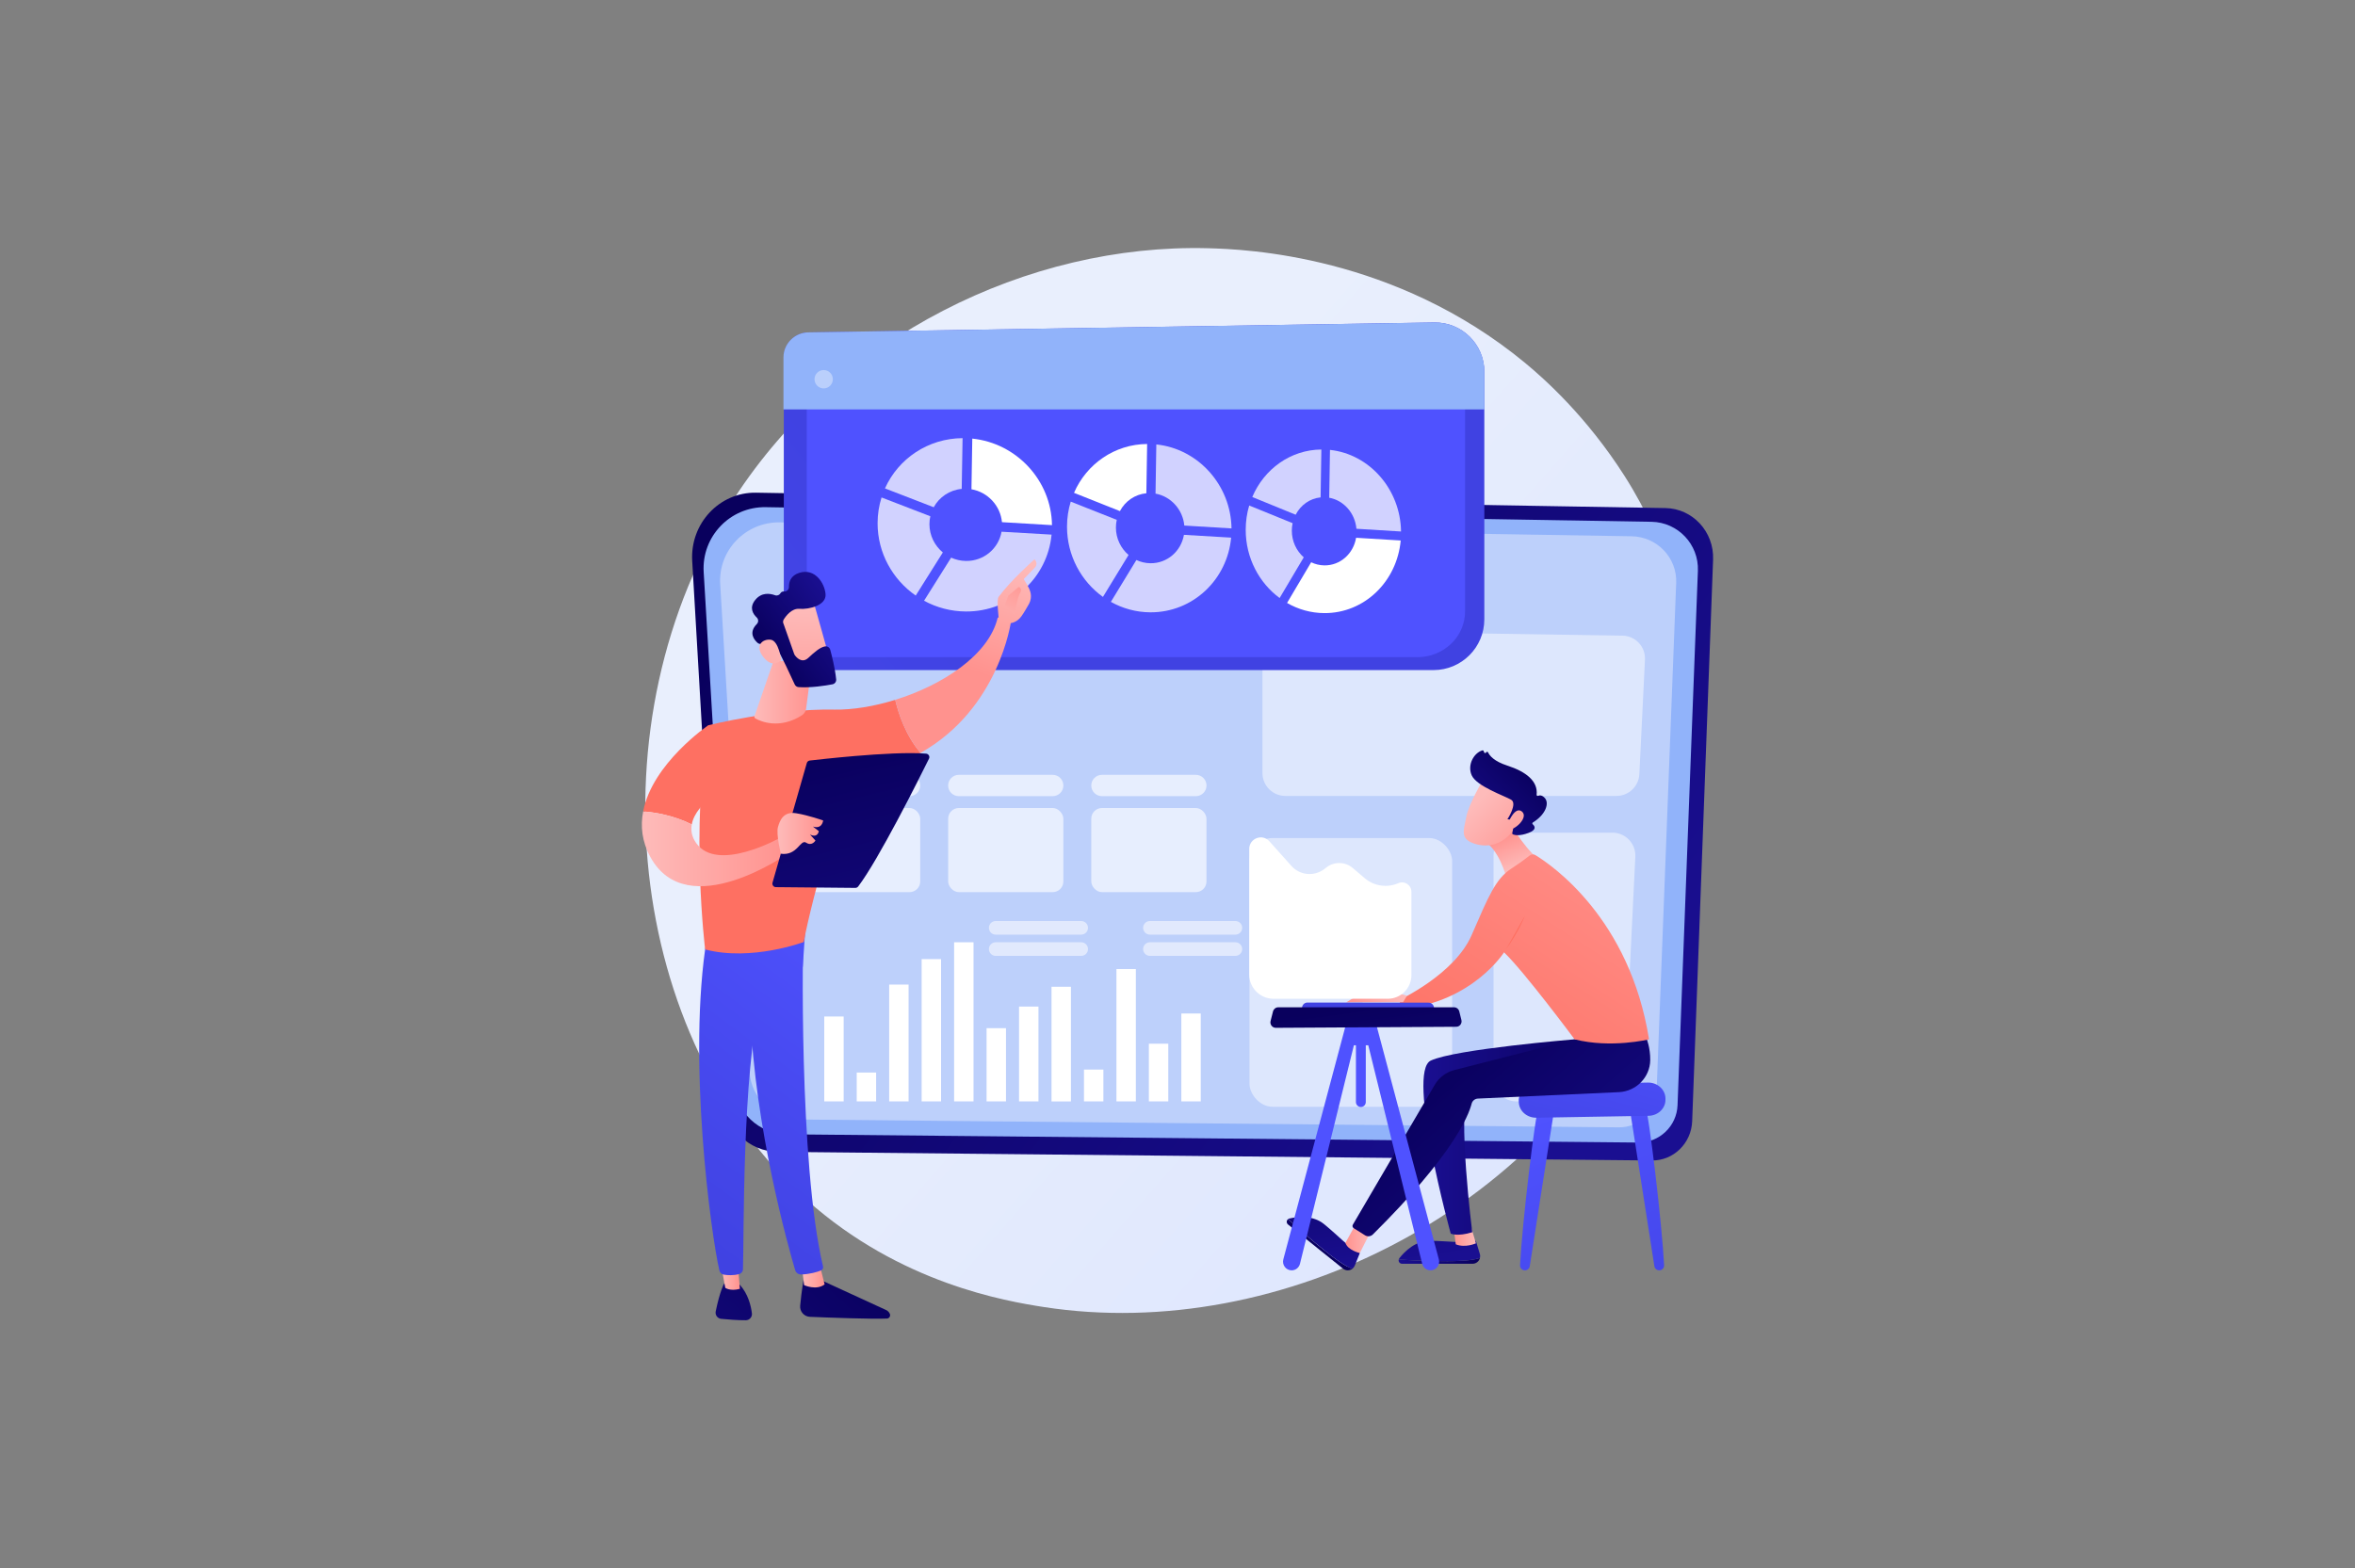 <?xml version="1.0" encoding="UTF-8"?>
<svg xmlns="http://www.w3.org/2000/svg" xmlns:xlink="http://www.w3.org/1999/xlink" viewBox="0 0 626 417">
  <rect x="0" y="0" width="626" height="417" fill="#808080" stroke="none"/>
  <defs>
    <style>
      .cls-1 {
        fill: url(#linear-gradient-38);
      }

      .cls-1, .cls-2, .cls-3, .cls-4, .cls-5, .cls-6, .cls-7, .cls-8, .cls-9, .cls-10, .cls-11, .cls-12, .cls-13, .cls-14, .cls-15, .cls-16, .cls-17, .cls-18, .cls-19, .cls-20, .cls-21, .cls-22, .cls-23, .cls-24, .cls-25, .cls-26, .cls-27, .cls-28, .cls-29, .cls-30, .cls-31, .cls-32, .cls-33, .cls-34, .cls-35, .cls-36, .cls-37, .cls-38, .cls-39, .cls-40, .cls-41, .cls-42, .cls-43, .cls-44, .cls-45, .cls-46, .cls-47, .cls-48, .cls-49, .cls-50, .cls-51 {
        stroke-width: 0px;
      }

      .cls-2 {
        fill: url(#linear-gradient-12);
      }

      .cls-3 {
        fill: url(#linear-gradient-17);
      }

      .cls-4 {
        fill: url(#linear-gradient-19);
      }

      .cls-5 {
        fill: url(#linear-gradient-33);
      }

      .cls-6 {
        fill: url(#linear-gradient);
      }

      .cls-7 {
        fill: url(#linear-gradient-21);
      }

      .cls-8 {
        fill: url(#linear-gradient-6);
      }

      .cls-9 {
        fill: #bdd0fb;
      }

      .cls-52 {
        isolation: isolate;
      }

      .cls-10 {
        fill: url(#linear-gradient-42);
      }

      .cls-11 {
        fill: url(#linear-gradient-15);
      }

      .cls-12 {
        fill: url(#linear-gradient-11);
      }

      .cls-13 {
        opacity: .37;
      }

      .cls-13, .cls-25, .cls-49, .cls-50 {
        fill: #fff;
      }

      .cls-53 {
        opacity: .64;
      }

      .cls-14 {
        fill: url(#linear-gradient-5);
      }

      .cls-15 {
        fill: url(#linear-gradient-31);
      }

      .cls-16 {
        fill: url(#linear-gradient-34);
      }

      .cls-17 {
        fill: url(#linear-gradient-41);
      }

      .cls-18 {
        fill: url(#linear-gradient-40);
      }

      .cls-19 {
        fill: url(#linear-gradient-13);
      }

      .cls-20 {
        fill: url(#linear-gradient-23);
      }

      .cls-21 {
        fill: url(#linear-gradient-25);
      }

      .cls-22 {
        fill: url(#linear-gradient-43);
      }

      .cls-23 {
        fill: url(#linear-gradient-16);
      }

      .cls-24 {
        fill: url(#linear-gradient-22);
      }

      .cls-26 {
        fill: url(#linear-gradient-35);
      }

      .cls-27 {
        fill: url(#linear-gradient-32);
      }

      .cls-28 {
        fill: url(#linear-gradient-20);
      }

      .cls-29 {
        fill: url(#linear-gradient-14);
      }

      .cls-30 {
        fill: url(#linear-gradient-2);
      }

      .cls-31 {
        fill: url(#linear-gradient-45);
      }

      .cls-32 {
        fill: url(#linear-gradient-7);
      }

      .cls-33 {
        fill: url(#linear-gradient-39);
      }

      .cls-34 {
        fill: url(#linear-gradient-3);
      }

      .cls-54 {
        opacity: .49;
      }

      .cls-35 {
        fill: url(#linear-gradient-9);
      }

      .cls-36 {
        fill: url(#linear-gradient-27);
      }

      .cls-37 {
        fill: url(#linear-gradient-36);
      }

      .cls-38 {
        fill: url(#linear-gradient-8);
      }

      .cls-39 {
        fill: url(#linear-gradient-24);
      }

      .cls-40 {
        fill: url(#linear-gradient-26);
      }

      .cls-41 {
        fill: url(#linear-gradient-18);
      }

      .cls-42 {
        fill: url(#linear-gradient-30);
      }

      .cls-43 {
        fill: url(#linear-gradient-44);
      }

      .cls-44 {
        fill: url(#linear-gradient-29);
      }

      .cls-45 {
        fill: #91b3fa;
      }

      .cls-46 {
        fill: url(#linear-gradient-28);
      }

      .cls-47 {
        fill: url(#linear-gradient-10);
      }

      .cls-48 {
        fill: url(#linear-gradient-4);
      }

      .cls-49 {
        mix-blend-mode: soft-light;
        opacity: .74;
      }

      .cls-50 {
        opacity: .54;
      }

      .cls-51 {
        fill: url(#linear-gradient-37);
      }
    </style>
    <linearGradient id="linear-gradient" x1="475.71" y1="352.81" x2="265.31" y2="168.71" gradientUnits="userSpaceOnUse">
      <stop offset="0" stop-color="#dae3fe"/>
      <stop offset="1" stop-color="#e9effd"/>
    </linearGradient>
    <linearGradient id="linear-gradient-2" x1="-13746.47" y1="135.36" x2="-13960.35" y2="298.2" gradientTransform="translate(-13534.13) rotate(-180) scale(1 -1)" gradientUnits="userSpaceOnUse">
      <stop offset="0" stop-color="#09005d"/>
      <stop offset="1" stop-color="#1a0f91"/>
    </linearGradient>
    <linearGradient id="linear-gradient-3" x1="50.43" y1="341.57" x2="261.1" y2="165.21" gradientUnits="userSpaceOnUse">
      <stop offset="0" stop-color="#4f52ff"/>
      <stop offset="1" stop-color="#4042e2"/>
    </linearGradient>
    <linearGradient id="linear-gradient-4" x1="329.11" y1="62.09" x2="404.76" y2="-131.93" xlink:href="#linear-gradient-3"/>
    <linearGradient id="linear-gradient-5" x1="6297.09" y1="333.78" x2="6229.28" y2="407.55" gradientTransform="translate(-6061.91)" xlink:href="#linear-gradient-2"/>
    <linearGradient id="linear-gradient-6" x1="6275.08" y1="339.26" x2="6281.1" y2="339.26" gradientTransform="translate(-6061.91)" gradientUnits="userSpaceOnUse">
      <stop offset="0" stop-color="#febbba"/>
      <stop offset="1" stop-color="#ff928e"/>
    </linearGradient>
    <linearGradient id="linear-gradient-7" x1="6302.43" y1="250.36" x2="6244.73" y2="328.57" gradientTransform="translate(-6061.91)" xlink:href="#linear-gradient-3"/>
    <linearGradient id="linear-gradient-8" x1="6281.88" y1="319.79" x2="6214.06" y2="393.56" gradientTransform="translate(-6061.91)" xlink:href="#linear-gradient-2"/>
    <linearGradient id="linear-gradient-9" x1="6253.37" y1="338.95" x2="6258.57" y2="338.95" xlink:href="#linear-gradient-6"/>
    <linearGradient id="linear-gradient-10" x1="6292.15" y1="242.77" x2="6234.44" y2="320.98" gradientTransform="translate(-6061.91)" xlink:href="#linear-gradient-3"/>
    <linearGradient id="linear-gradient-11" x1="5679.71" y1="1174.11" x2="5720.37" y2="1107.72" gradientTransform="translate(-6061.91)" gradientUnits="userSpaceOnUse">
      <stop offset="0" stop-color="#ff928e"/>
      <stop offset="1" stop-color="#fe7062"/>
    </linearGradient>
    <linearGradient id="linear-gradient-12" x1="-10279" y1="146.25" x2="-10268.37" y2="176.61" gradientTransform="translate(-10015.01) rotate(-180) scale(1 -1)" xlink:href="#linear-gradient-6"/>
    <linearGradient id="linear-gradient-13" x1="-10288.08" y1="149.43" x2="-10277.45" y2="179.79" gradientTransform="translate(-10015.01) rotate(-180) scale(1 -1)" xlink:href="#linear-gradient-6"/>
    <linearGradient id="linear-gradient-14" x1="-10279.92" y1="168.83" x2="-10287.92" y2="152.68" gradientTransform="translate(-10015.01) rotate(-180) scale(1 -1)" xlink:href="#linear-gradient-6"/>
    <linearGradient id="linear-gradient-15" x1="5661.37" y1="1162.88" x2="5702.02" y2="1096.49" xlink:href="#linear-gradient-11"/>
    <linearGradient id="linear-gradient-16" x1="6232.53" y1="225.7" x2="6271.47" y2="225.7" xlink:href="#linear-gradient-6"/>
    <linearGradient id="linear-gradient-17" x1="6283.26" y1="198.01" x2="6304.67" y2="287.24" gradientTransform="translate(-6061.91)" xlink:href="#linear-gradient-2"/>
    <linearGradient id="linear-gradient-18" x1="6268.58" y1="221.61" x2="6280.71" y2="221.61" xlink:href="#linear-gradient-6"/>
    <linearGradient id="linear-gradient-19" x1="6262.43" y1="184.06" x2="6277.83" y2="184.06" xlink:href="#linear-gradient-6"/>
    <linearGradient id="linear-gradient-20" x1="1908.8" y1="6766.37" x2="1889.25" y2="6792.23" gradientTransform="translate(-5248.67 -4265.62) rotate(-35.22)" xlink:href="#linear-gradient-6"/>
    <linearGradient id="linear-gradient-21" x1="1893.87" y1="6772.61" x2="1917.22" y2="6772.61" gradientTransform="translate(-5248.67 -4265.62) rotate(-35.22)" xlink:href="#linear-gradient-2"/>
    <linearGradient id="linear-gradient-22" x1="214.52" y1="164.81" x2="173.69" y2="200.84" gradientTransform="matrix(1,0,0,1,0,0)" xlink:href="#linear-gradient-6"/>
    <linearGradient id="linear-gradient-23" x1="-11877.72" y1="288.75" x2="-11908.33" y2="358.02" gradientTransform="translate(-11451.01) rotate(-180) scale(1 -1)" xlink:href="#linear-gradient-3"/>
    <linearGradient id="linear-gradient-24" x1="-11852.46" y1="299.91" x2="-11883.06" y2="369.18" gradientTransform="translate(-11451.01) rotate(-180) scale(1 -1)" xlink:href="#linear-gradient-3"/>
    <linearGradient id="linear-gradient-25" x1="430.35" y1="264.82" x2="417.48" y2="314.78" xlink:href="#linear-gradient-3"/>
    <linearGradient id="linear-gradient-26" x1="-11844.41" y1="335.24" x2="-11822.79" y2="335.24" gradientTransform="translate(-11451.01) rotate(-180) scale(1 -1)" xlink:href="#linear-gradient-2"/>
    <linearGradient id="linear-gradient-27" x1="-11827.76" y1="293.67" x2="-11833.66" y2="334.48" gradientTransform="translate(-11451.01) rotate(-180) scale(1 -1)" xlink:href="#linear-gradient-2"/>
    <linearGradient id="linear-gradient-28" x1="-11843.33" y1="328.72" x2="-11837.48" y2="328.72" gradientTransform="translate(-11451.01) rotate(-180) scale(1 -1)" xlink:href="#linear-gradient-6"/>
    <linearGradient id="linear-gradient-29" x1="349.51" y1="333.18" x2="364.44" y2="307.11" gradientTransform="matrix(1,0,0,1,0,0)" xlink:href="#linear-gradient-2"/>
    <linearGradient id="linear-gradient-30" x1="-11798.5" y1="297.9" x2="-11804.41" y2="338.71" gradientTransform="translate(-11451.01) rotate(-180) scale(1 -1)" xlink:href="#linear-gradient-2"/>
    <linearGradient id="linear-gradient-31" x1="-11875.68" y1="302.33" x2="-11829.37" y2="302.33" gradientTransform="translate(-11451.01) rotate(-180) scale(1 -1)" xlink:href="#linear-gradient-2"/>
    <linearGradient id="linear-gradient-32" x1="-11815.63" y1="329.22" x2="-11808.65" y2="329.22" gradientTransform="translate(-11451.01) rotate(-180) scale(1 -1)" xlink:href="#linear-gradient-6"/>
    <linearGradient id="linear-gradient-33" x1="-11833.62" y1="283.04" x2="-11884.45" y2="340.67" gradientTransform="translate(-11451.01) rotate(-180) scale(1 -1)" xlink:href="#linear-gradient-2"/>
    <linearGradient id="linear-gradient-34" x1="-11854.42" y1="230.81" x2="-11850.97" y2="222.13" gradientTransform="translate(-11451.01) rotate(-180) scale(1 -1)" xlink:href="#linear-gradient-6"/>
    <linearGradient id="linear-gradient-35" x1="438.4" y1="219.96" x2="389.51" y2="295.1" gradientTransform="matrix(1,0,0,1,0,0)" xlink:href="#linear-gradient-11"/>
    <linearGradient id="linear-gradient-36" x1="417.87" y1="190.98" x2="403.69" y2="244.73" gradientTransform="matrix(1,0,0,1,0,0)" xlink:href="#linear-gradient-11"/>
    <linearGradient id="linear-gradient-37" x1="-11825" y1="264.58" x2="-11808.87" y2="264.58" gradientTransform="translate(-11451.01) rotate(-180) scale(1 -1)" xlink:href="#linear-gradient-6"/>
    <linearGradient id="linear-gradient-38" x1="-9824.01" y1="-416.7" x2="-9841.29" y2="-403.47" gradientTransform="translate(-9401.04 -656.75) rotate(-172.5) scale(1 -1)" xlink:href="#linear-gradient-6"/>
    <linearGradient id="linear-gradient-39" x1="-9836.15" y1="-427.14" x2="-9820.5" y2="-406.98" gradientTransform="translate(-9401.04 -656.75) rotate(-172.5) scale(1 -1)" xlink:href="#linear-gradient-2"/>
    <linearGradient id="linear-gradient-40" x1="-9826.15" y1="-419.5" x2="-9843.44" y2="-406.27" gradientTransform="translate(-9401.04 -656.75) rotate(-172.5) scale(1 -1)" xlink:href="#linear-gradient-6"/>
    <linearGradient id="linear-gradient-41" x1="-10.02" y1="-2239.28" x2="-53.16" y2="-2197.57" gradientTransform="translate(3997.96 -323.62) rotate(-2.83) scale(1.39)" xlink:href="#linear-gradient-3"/>
    <linearGradient id="linear-gradient-42" x1="-11822.3" y1="341.88" x2="-11819.08" y2="417.86" gradientTransform="translate(-11451.01) rotate(-180) scale(1 -1)" xlink:href="#linear-gradient-3"/>
    <linearGradient id="linear-gradient-43" x1="-11800.27" y1="340.95" x2="-11797.05" y2="416.93" gradientTransform="translate(-11451.01) rotate(-180) scale(1 -1)" xlink:href="#linear-gradient-3"/>
    <linearGradient id="linear-gradient-44" x1="-11809.85" y1="341.35" x2="-11806.63" y2="417.33" gradientTransform="translate(-11451.01) rotate(-180) scale(1 -1)" xlink:href="#linear-gradient-3"/>
    <linearGradient id="linear-gradient-45" x1="-11813.55" y1="267.53" x2="-11819.48" y2="311.44" gradientTransform="translate(-11451.01) rotate(-180) scale(1 -1)" xlink:href="#linear-gradient-2"/>
  </defs>
  <g class="cls-52">
    <g id="Illustration">
      <g>
        <path class="cls-6" d="M439.88,257.24c-27.18,64.08-99.56,99.98-162.34,90.3-10.21-1.58-38.22-6.27-63.01-28.41-47.73-42.63-57.94-127.04-19.44-186.52,28.02-43.29,78.26-67.84,125.99-66.61,10.28.26,49.68,1.89,84.31,30.49,5.09,4.2,16.3,14.18,26.41,30.01,23.74,37.18,25.78,88.98,8.07,130.74Z"/>
        <g>
          <g>
            <path class="cls-30" d="M442.71,135.09l-241.74-4.09c-9.73-.16-17.54,8.18-16.97,18.13l8.32,143.09c.46,7.83,6.75,13.97,14.42,14.04l232.37,2.3c5.74.06,10.48-4.57,10.7-10.44l5.56-149.34c.28-7.39-5.44-13.57-12.66-13.69Z"/>
            <path class="cls-45" d="M439,138.74l-235.43-3.89c-9.48-.16-17.09,7.79-16.52,17.25l8.1,136.14c.44,7.45,6.58,13.29,14.04,13.36l226.31,2.19c5.59.05,10.21-4.35,10.42-9.93l5.41-142.09c.27-7.03-5.3-12.91-12.33-13.03Z"/>
          </g>
          <path class="cls-9" d="M433.7,142.59l-226.37-3.7c-9.11-.15-16.43,7.41-15.89,16.42l7.79,129.64c.43,7.09,6.33,12.65,13.5,12.72l217.6,2.08c5.37.05,9.82-4.14,10.02-9.46l5.21-135.3c.26-6.7-5.09-12.29-11.86-12.4Z"/>
          <g>
            <g class="cls-54">
              <path class="cls-25" d="M403.11,221.4h25.5c3.48,0,6.26,2.91,6.09,6.39l-2.9,59.26c-.16,3.25-2.84,5.8-6.09,5.8h-22.6c-3.37,0-6.1-2.73-6.1-6.1v-59.26c0-3.37,2.73-6.1,6.1-6.1Z"/>
              <path class="cls-25" d="M341.78,167.63l89.49,1.38c3.45.05,6.16,2.95,5.99,6.39l-1.49,30.43c-.16,3.25-2.84,5.8-6.09,5.8h-88c-3.37,0-6.1-2.73-6.1-6.1v-31.81c0-3.4,2.79-6.15,6.19-6.1Z"/>
              <rect class="cls-25" x="332.14" y="222.83" width="53.87" height="71.45" rx="6.1" ry="6.1"/>
            </g>
            <g class="cls-53">
              <path class="cls-25" d="M292.92,206.02h24.95c1.57,0,2.84,1.27,2.84,2.84s-1.27,2.83-2.84,2.83h-24.95c-1.57,0-2.84-1.27-2.84-2.83s1.27-2.84,2.84-2.84Z"/>
              <path class="cls-25" d="M254.87,206.02h24.95c1.57,0,2.84,1.27,2.84,2.84s-1.27,2.83-2.84,2.83h-24.95c-1.57,0-2.84-1.27-2.84-2.83s1.27-2.84,2.84-2.84Z"/>
              <path class="cls-25" d="M241.77,211.69h-24.95c-1.57,0-2.84-1.27-2.84-2.83s1.27-2.84,2.84-2.84h24.95c1.57,0,2.84,1.27,2.84,2.84s-1.27,2.83-2.84,2.83Z"/>
              <rect class="cls-25" x="290.08" y="214.84" width="30.62" height="22.37" rx="2.84" ry="2.84"/>
              <rect class="cls-25" x="252.04" y="214.84" width="30.62" height="22.37" rx="2.84" ry="2.84"/>
              <rect class="cls-25" x="213.99" y="214.84" width="30.62" height="22.37" rx="2.84" ry="2.84"/>
            </g>
            <g>
              <rect class="cls-25" x="314.02" y="269.48" width="5.16" height="23.37" transform="translate(633.2 562.33) rotate(180)"/>
              <rect class="cls-25" x="305.39" y="277.51" width="5.16" height="15.34" transform="translate(615.94 570.36) rotate(180)"/>
              <rect class="cls-25" x="296.76" y="257.66" width="5.16" height="35.19" transform="translate(598.69 550.51) rotate(180)"/>
              <rect class="cls-25" x="288.13" y="284.4" width="5.16" height="8.46" transform="translate(581.43 577.25) rotate(180)"/>
              <rect class="cls-25" x="279.5" y="262.36" width="5.16" height="30.49" transform="translate(564.17 555.22) rotate(180)"/>
              <rect class="cls-25" x="270.87" y="267.64" width="5.16" height="25.21" transform="translate(546.91 560.49) rotate(180)"/>
              <rect class="cls-25" x="262.24" y="273.38" width="5.16" height="19.47" transform="translate(529.65 566.23) rotate(180)"/>
              <rect class="cls-25" x="253.62" y="250.54" width="5.16" height="42.31" transform="translate(512.4 543.39) rotate(180)"/>
              <rect class="cls-25" x="244.99" y="255.02" width="5.16" height="37.83" transform="translate(495.14 547.87) rotate(180)"/>
              <rect class="cls-25" x="236.36" y="261.79" width="5.16" height="31.06" transform="translate(477.88 554.64) rotate(180)"/>
              <rect class="cls-25" x="227.73" y="285.18" width="5.16" height="7.67" transform="translate(460.62 578.03) rotate(180)"/>
              <rect class="cls-25" x="219.1" y="270.28" width="5.16" height="22.57" transform="translate(443.36 563.13) rotate(180)"/>
            </g>
            <path class="cls-50" d="M305.67,250.54h22.72c1,0,1.81.81,1.81,1.81s-.81,1.81-1.81,1.81h-22.72c-1,0-1.81-.81-1.81-1.81s.81-1.81,1.81-1.81Z"/>
            <path class="cls-50" d="M305.67,244.89h22.72c1,0,1.81.81,1.81,1.81s-.81,1.81-1.81,1.81h-22.72c-1,0-1.81-.81-1.81-1.81s.81-1.81,1.81-1.81Z"/>
            <path class="cls-50" d="M264.68,250.54h22.72c1,0,1.81.81,1.81,1.81s-.81,1.81-1.81,1.81h-22.72c-1,0-1.81-.81-1.81-1.81s.81-1.81,1.81-1.81Z"/>
            <path class="cls-50" d="M264.68,244.89h22.72c1,0,1.81.81,1.81,1.81s-.81,1.81-1.81,1.81h-22.72c-1,0-1.81-.81-1.81-1.81s.81-1.81,1.81-1.81Z"/>
          </g>
        </g>
        <g>
          <g>
            <path class="cls-34" d="M381.06,178.16h-166.06c-3.67,0-6.65-2.98-6.65-6.65v-76.48c0-3.63,2.92-6.6,6.55-6.65l166.35-2.63c7.32-.12,13.31,5.78,13.31,13.1v65.82c0,7.45-6.04,13.5-13.5,13.5Z"/>
            <path class="cls-48" d="M376.75,174.73h-156.05c-3.45,0-6.25-2.68-6.25-5.99v-68.9c0-3.27,2.74-5.94,6.15-5.99l156.33-2.37c6.88-.1,12.51,5.21,12.51,11.8v59.3c0,6.72-5.68,12.16-12.68,12.16Z"/>
            <path class="cls-45" d="M394.58,108.85v-10.01c0-7.32-6.01-13.22-13.33-13.1l-166.4,2.63c-3.63.06-6.59,3.02-6.59,6.65v13.83h186.31Z"/>
            <circle class="cls-13" cx="218.95" cy="100.83" r="2.44"/>
          </g>
          <g>
            <g>
              <path class="cls-49" d="M248.2,134.87c1.47-2.7,4.22-4.58,7.44-4.88l.23-13.49c-9.19.06-17.09,5.46-20.63,13.36l12.96,5.01Z"/>
              <path class="cls-25" d="M258.22,130.09c4.34.75,7.71,4.36,8.12,8.75l13.3.79c-.17-11.85-9.39-21.8-21.19-23.01l-.22,13.47Z"/>
              <path class="cls-49" d="M266.23,141.38c-.79,4.47-4.71,7.83-9.46,7.77-1.4-.02-2.74-.33-3.94-.88l-7.2,11.46c3.33,1.81,7.12,2.84,11.14,2.86,11.96.05,21.67-8.92,22.76-20.44l-13.3-.77Z"/>
              <path class="cls-49" d="M243.41,158.36l7.21-11.47c-2.17-1.8-3.56-4.51-3.56-7.51,0-.73.08-1.43.24-2.11l-12.97-5c-.68,2.16-1.05,4.46-1.05,6.86,0,7.93,4.02,14.98,10.14,19.23Z"/>
            </g>
            <g>
              <path class="cls-25" d="M297.7,135.89c1.38-2.62,3.98-4.45,7.02-4.74l.21-13.1c-8.66.07-16.11,5.32-19.44,12.99l12.21,4.86Z"/>
              <path class="cls-49" d="M307.15,131.25c4.09.73,7.27,4.23,7.66,8.49l12.55.76c-.16-11.52-8.86-21.17-19.99-22.33l-.21,13.08Z"/>
              <path class="cls-49" d="M314.71,142.21c-.74,4.34-4.44,7.61-8.92,7.55-1.32-.02-2.58-.32-3.72-.86l-6.78,11.13c3.14,1.76,6.72,2.76,10.5,2.78,11.28.05,20.44-8.67,21.47-19.86l-12.55-.74Z"/>
              <path class="cls-49" d="M293.19,158.7l6.8-11.14c-2.05-1.75-3.36-4.37-3.36-7.29,0-.71.08-1.39.22-2.05l-12.23-4.84c-.64,2.1-.99,4.33-.99,6.66,0,7.7,3.79,14.54,9.55,18.67Z"/>
            </g>
            <g>
              <path class="cls-49" d="M344.41,136.86c1.31-2.55,3.76-4.33,6.63-4.61l.2-12.73c-8.18.07-15.21,5.18-18.36,12.63l11.53,4.71Z"/>
              <path class="cls-49" d="M353.33,132.34c3.87.7,6.87,4.1,7.23,8.25l11.86.73c-.15-11.2-8.37-20.57-18.89-21.7l-.2,12.71Z"/>
              <path class="cls-25" d="M360.47,142.99c-.7,4.22-4.2,7.39-8.43,7.34-1.25-.02-2.44-.31-3.51-.83l-6.41,10.82c2.96,1.71,6.34,2.68,9.92,2.7,10.66.05,19.31-8.43,20.29-19.31l-11.86-.72Z"/>
              <path class="cls-49" d="M340.14,159.02l6.42-10.83c-1.94-1.7-3.17-4.25-3.17-7.09,0-.69.07-1.35.21-1.99l-11.54-4.7c-.61,2.04-.93,4.21-.93,6.47,0,7.48,3.58,14.12,9.02,18.13Z"/>
            </g>
          </g>
        </g>
        <g>
          <path class="cls-14" d="M213.75,339.28s-.7,3.98-1.05,7.91c-.13,1.54,1.05,2.87,2.59,2.94,5.24.22,16.45.64,20.48.46.6-.03,1-.65.78-1.21-.19-.47-.55-.85-1.01-1.06l-18.52-8.51-3.27-.53Z"/>
          <path class="cls-8" d="M213.18,336.94l.56,4.76s3.24,1.51,5.46-.19l-1.34-5.3-4.68.73Z"/>
          <path class="cls-32" d="M213.6,247.53c-.24,1.24-1.31,61.98,5.18,89.2.11.44-.12.9-.54,1.07-1,.41-2.95,1-5.29,1.07-.72.02-1.37-.45-1.58-1.14-1.86-6.31-10.75-37.95-11.91-68.18-1.3-33.77,0-1.15,0-1.15l.76-20.88h13.37Z"/>
          <path class="cls-38" d="M192.45,341.35s-1.12,2.01-2.2,7.34c-.2.96.48,1.89,1.46,1.98,1.73.17,4.4.39,6.53.37.98,0,1.75-.86,1.63-1.84-.24-1.95-.97-5.14-3.25-7.63l-4.17-.23Z"/>
          <path class="cls-35" d="M191.47,335.23l1.32,7.19s1.3.97,3.88.27l-.63-7.74-4.57.28Z"/>
          <path class="cls-47" d="M187.9,249.39c-5.31,32.04,1.15,79.2,3.33,88.43.13.57.59,1,1.16,1.09.97.16,2.57.29,4.15-.17.54-.16.93-.65.95-1.21.29-7.46-.23-53.27,4.71-71.37.25-.92.81-1.72,1.59-2.27l9.6-6.83.74-11.03-26.23,3.36Z"/>
          <g>
            <path class="cls-12" d="M221.74,188.67c-15.91-.26-33.47,4.18-33.47,4.18-4.74,27.68-.83,59.6-.83,59.6,12.32,3.23,26.22-1.98,26.22-1.98,2.05-11.57,11.6-44.12,11.6-44.12,7.77-.96,14.18-3.21,19.45-6.17-4.02-4.66-5.92-10.6-6.74-14.1-5.63,1.75-11.32,2.68-16.23,2.6Z"/>
            <path class="cls-2" d="M268.74,165.24c-1.56-1.89-3.54-.99-3.54-.99-2.34,9.89-14.62,17.91-27.23,21.83.82,3.51,2.72,9.44,6.74,14.1,20.93-11.77,24.03-34.94,24.03-34.94Z"/>
          </g>
          <g>
            <path class="cls-19" d="M268.36,165.72c.16.52-1.73,1.31-2.85-.81-.04-1.02-.66-5.39-.05-6.22,3.24-4.42,9.53-9.97,9.53-9.97,1.06,1.05.19,2.08.19,2.08l-3.05,3.18c.64,1.15,1.42,2.13,1.78,3.52.28,1.06.11,2.19-.43,3.15-.54.96-1.27,2.22-1.96,3.2-1.31,1.86-3.17,1.87-3.17,1.87Z"/>
            <path class="cls-29" d="M270.8,156.04l-2.78,2.36-.87,2.35,2.48,2.75s.83-4.66,1.45-5.66c.62-1.01.3-1.49-.28-1.79Z"/>
          </g>
          <path class="cls-11" d="M194.37,208.26l-6.1-15.41s-14.86,10.1-17.31,22.9c2.81.21,7.92.94,12.92,3.46,1.1-6.05,10.49-10.96,10.49-10.96Z"/>
          <path class="cls-23" d="M207.36,222.76s-16.69,9.43-22.32,1.38c-1.17-1.67-1.45-3.33-1.16-4.92-5-2.53-10.11-3.26-12.92-3.46-.74,3.86-.35,7.97,1.92,12.11,9.86,18.04,36.69-1,36.69-1l-2.21-4.11Z"/>
          <g>
            <path class="cls-3" d="M205.35,234.69l9.11-31.8c.1-.36.41-.62.78-.67,1.65-.19,6.43-.73,11.95-1.2,6.65-.56,14.37-1.02,18.99-.63.66.06,1.05.75.76,1.34-2.62,5.31-13.42,26.9-18.82,33.98-.18.23-.46.37-.75.37l-21.13-.2c-.61,0-1.06-.6-.89-1.19Z"/>
            <path class="cls-41" d="M207.55,227s-1.27-5.22-.76-7.07c.51-1.85,1.5-4.23,4.81-3.7,3.3.53,7.2,1.92,7.2,1.92,0,0-.2,2.41-2.71,1.63l1.56,1.21s-.22,1.93-2.34.9l1.45,1.6s-.91,1.59-2.47.57c-1.56-1.02-2.31,3.57-6.74,2.94Z"/>
          </g>
          <path class="cls-4" d="M205.62,175.76l-5.06,14.64c-.08.24.02.51.24.64,1.38.76,6.35,2.97,12.34-.83.62-.4,1.05-1.04,1.14-1.77l1.64-12.67h-10.31Z"/>
          <g>
            <path class="cls-28" d="M216.05,159.39c.15.21,4.7,16.64,4.7,16.64l-9.43,2.4-6.62-14.93s8.87-7.63,11.36-4.1Z"/>
            <path class="cls-7" d="M208.24,165.76l2.87,8.13c.04.1.09.2.15.29.39.55,1.87,2.36,3.62.73,1.59-1.48,3.07-2.8,4.43-3.04.61-.11,1.2.27,1.37.86.41,1.49,1.28,4.87,1.59,7.92.06.62-.37,1.18-.98,1.3-1.84.35-5.75.98-9.01.75-.44-.03-.83-.3-1.02-.7-.9-1.96-3.65-7.92-4.68-9.46-.96-1.45-3.32-1.41-4.31-1.32-.32.03-.64-.08-.89-.29-.86-.76-2.51-2.69-.2-5.01.48-.48.47-1.27-.03-1.74-.99-.93-2.06-2.59-.4-4.65,1.68-2.09,3.91-1.76,5.27-1.26.55.2,1.15-.03,1.45-.54.17-.29.47-.5.98-.46.69.06,1.28-.52,1.27-1.22-.02-1.34.46-3.03,2.78-3.75,4.12-1.28,6.69,2.7,6.95,5.67.25,2.97-4.29,4.11-6.97,3.91-2.03-.15-3.54,1.86-4.15,2.84-.19.31-.23.69-.11,1.03Z"/>
            <path class="cls-24" d="M207.67,175.5s-.67-5.16-2.81-5.41c-2.15-.25-4.23,1.51-2.1,4.41,2.65,3.6,4.91,1,4.91,1Z"/>
          </g>
        </g>
        <g>
          <g>
            <path class="cls-20" d="M437.38,294.39c.89,1.31,4.41,31.04,4.97,42.02.04.74-.56,1.36-1.3,1.36-.64,0-1.19-.47-1.29-1.1l-6.45-41.33,4.07-.95Z"/>
            <path class="cls-39" d="M409.02,294.39c-.89,1.31-4.41,31.04-4.97,42.02-.04.74.56,1.36,1.3,1.36.64,0,1.19-.47,1.29-1.1l6.45-41.33-4.07-.95Z"/>
            <path class="cls-21" d="M442.71,292.07v.32c.02,2.33-1.98,4.25-4.5,4.29l-29.81.51c-2.48.04-4.55-1.75-4.67-4.05l-.02-.3c-.13-2.39,1.91-4.41,4.49-4.46l29.83-.53c2.55-.05,4.65,1.85,4.68,4.22Z"/>
          </g>
          <g>
            <g>
              <path class="cls-40" d="M384.71,335.33c5.3,0,7.64-.45,8.69-.87-.2.87-.98,1.56-1.96,1.56h-18.75c-.63,0-1.03-.6-.88-1.15,2.14.17,6.68.46,12.89.46Z"/>
              <path class="cls-36" d="M371.82,334.87c.03-.11.08-.22.15-.32,1.43-1.82,4.3-4.69,8.2-4.63,5.72.08,7.71.7,12.15.03l1.05,3.47c.11.35.11.71.03,1.04-1.05.41-3.39.87-8.69.87-6.22,0-10.76-.29-12.89-.46Z"/>
            </g>
            <path class="cls-46" d="M391.04,326.21l1.29,4.38s-2.85,1.3-5.36.26l-.49-3.79,4.56-.84Z"/>
            <g>
              <path class="cls-44" d="M352.18,332.57c4.13,3.32,6.24,4.44,7.32,4.77-.7.55-1.73.6-2.5-.02l-14.62-11.74c-.49-.4-.43-1.11.03-1.44,1.56,1.47,4.92,4.54,9.76,8.44Z"/>
              <path class="cls-42" d="M342.42,324.14c.09-.07.2-.12.32-.15,2.25-.52,6.27-.94,9.28,1.54,4.41,3.64,5.57,5.37,9.45,7.64l-1.35,3.35c-.14.34-.36.62-.62.82-1.08-.33-3.19-1.45-7.32-4.77-4.85-3.89-8.2-6.96-9.76-8.44Z"/>
            </g>
            <path class="cls-15" d="M418.56,276.35s-31.73,2.59-38.24,5.65c-6.51,3.06,5.31,46.01,5.31,46.01,0,0,1.77.85,5.72-.37,0,0-4.04-31.69-1.03-38.56l34.36-5.62-6.11-7.11Z"/>
            <path class="cls-27" d="M364.62,327.14c-.29.27-3.15,6.03-3.15,6.03,0,0-3.18-.69-3.83-2.7l2.86-5.2,4.12,1.87Z"/>
            <path class="cls-5" d="M437.67,276.09s1.03,2.49.99,5.79c-.06,4.57-3.73,8.28-8.3,8.51l-37.51,1.71c-.79.04-1.46.58-1.66,1.35-.88,3.41-5.19,13.88-26.25,34.77-.56.56-1.43.65-2.1.23l-3-1.89c-.31-.2-.42-.61-.23-.93l21.84-37.3c1.15-1.89,2.99-3.26,5.14-3.81l31.97-8.17,19.11-.27Z"/>
            <path class="cls-16" d="M400.71,217.83s4.02,7.1,8.12,10.55l-8.47,4.72s-1.91-7.52-6.27-9.72l6.62-5.55Z"/>
            <path class="cls-26" d="M438.35,276.35s-10.13,2.47-19.79,0c0,0-13.52-18.18-18.76-23.13,0,0-8.35,13.17-26.92,15.04l-1.04-2.32s14.79-6.82,19.34-17.29c4.55-10.48,6.38-14.94,10.52-17.68,2.58-1.7,4.12-2.86,4.92-3.5.44-.35,1.04-.39,1.52-.1,4.4,2.68,25.08,16.85,30.2,48.97Z"/>
            <path class="cls-37" d="M405.36,243.45s-1.8,4.69-5,8.87l5-8.87Z"/>
            <path class="cls-51" d="M374,264.74l-2.09-.56-6.35-1.47c-.76-.18-1.57-.04-2.23.38l-5.46,3.43,15.08-.03,1.06-1.76Z"/>
            <g>
              <path class="cls-1" d="M394.33,207.18s-3.91,6.49-4.58,10.08c-.68,3.59-1.77,5.83,2.32,7.11,4.08,1.28,7.88-.34,10.26-3.69,0,0,3.72-5.15,3.35-7.51-.37-2.36-11.34-5.99-11.34-5.99Z"/>
              <path class="cls-33" d="M401.23,217.9l-.53-.07s2.77-4.18.96-5.21c-1.81-1.04-9.18-3.58-10.46-6.48-1.23-2.8.61-5.96,2.84-6.62.14-.04.29.04.34.18l.13.35c.09.24.43.25.53.02.1-.22.42-.23.52-.01.39.87,1.58,2.36,5.12,3.51,5.03,1.63,8.17,4.17,7.78,7.74-.02.23.2.38.41.29.41-.18,1.03-.21,1.76.58,1.26,1.38.27,4.39-3.17,6.52-.16.1-.19.33-.05.46.51.44,1.24,1.42-1.09,2.3-2.38.9-3.68.59-4.16.4-.13-.05-.2-.19-.18-.32l.61-3.13c.03-.16-.08-.32-.24-.34l-1.13-.15Z"/>
              <path class="cls-18" d="M401.02,218.54s1.72-4.25,3.53-2.76c1.81,1.49-1.67,4.79-3.28,4.75l-.25-1.99Z"/>
            </g>
          </g>
          <path class="cls-17" d="M379.82,269.48s-.05,0-.07,0l-32.21-.03c-.8,0-1.44-.65-1.44-1.44,0-.79.65-1.45,1.44-1.44l32.21.03c.8,0,1.44.65,1.44,1.44,0,.77-.61,1.4-1.37,1.44Z"/>
          <g>
            <path class="cls-10" d="M365.48,271.09c.14.58,13.58,50.98,16.99,63.76.39,1.47-.7,2.92-2.21,2.92-1.05,0-1.97-.72-2.22-1.76l-14.92-60.48,2.36-4.44Z"/>
            <path class="cls-22" d="M358.12,271.09c-.14.58-13.58,50.98-16.99,63.76-.39,1.47.7,2.92,2.21,2.92,1.05,0,1.97-.72,2.22-1.76l14.92-60.48-2.36-4.44Z"/>
            <path class="cls-43" d="M357.56,269.45h8.37v6.72c0,.97-.77,1.75-1.73,1.75h-1.15v15.1c0,.73-.59,1.32-1.31,1.32s-1.31-.59-1.31-1.32v-15.1h-.58c-1.27,0-2.29-1.04-2.29-2.32v-6.15Z"/>
            <path class="cls-31" d="M386.51,267.83h-46.73c-.65,0-1.22.45-1.39,1.09l-.65,2.56c-.23.92.46,1.82,1.4,1.81l47.95-.28c.93,0,1.61-.89,1.38-1.8l-.57-2.28c-.16-.64-.73-1.1-1.39-1.1Z"/>
          </g>
        </g>
        <path class="cls-25" d="M375.18,237.1v22.18c0,3.47-2.81,6.28-6.28,6.28h-30.38c-3.56,0-6.45-2.89-6.45-6.45v-33.39c0-2.81,3.47-4.14,5.34-2.04l5.87,6.56c2.26,2.53,6.08,2.88,8.77.81l.56-.43c2.07-1.59,4.98-1.52,6.97.17l3.21,2.73c2.47,2.1,5.93,2.61,8.91,1.31h0c1.64-.72,3.47.48,3.47,2.27Z"/>
      </g>
    </g>
  </g>
</svg>